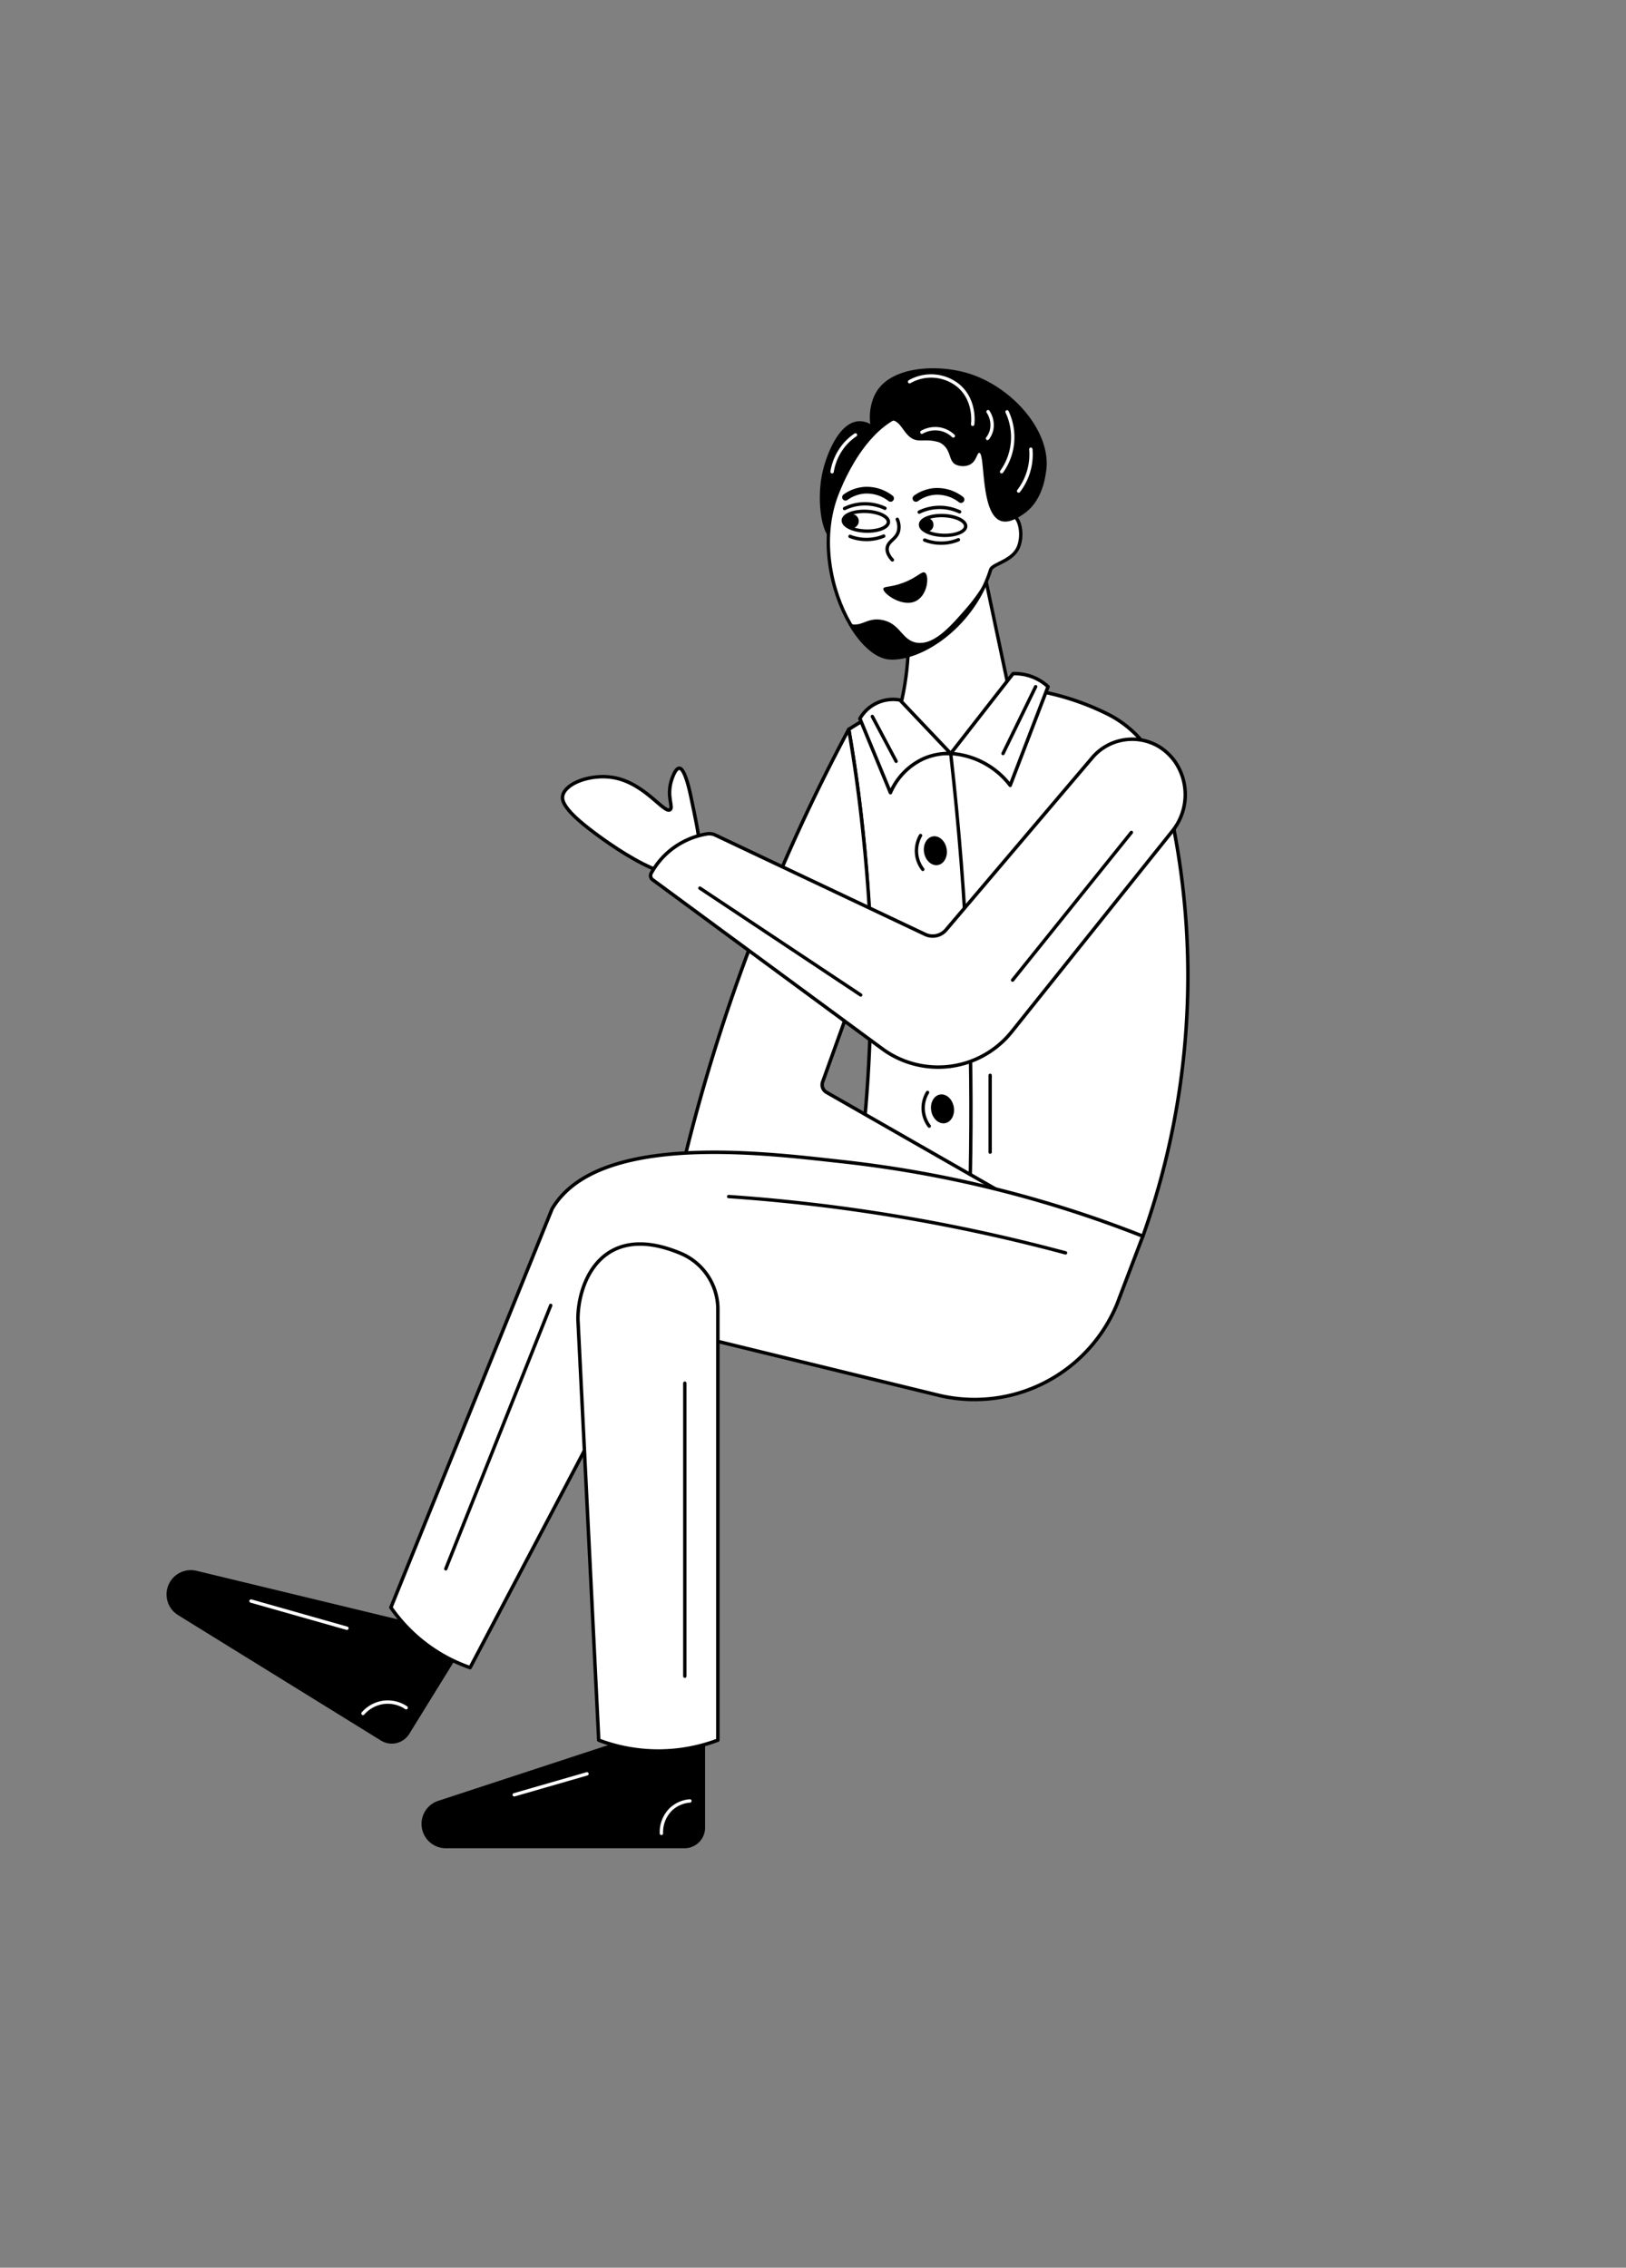 <?xml version="1.0" encoding="UTF-8"?> <svg xmlns="http://www.w3.org/2000/svg" viewBox="0 0 483.02 673.43"><rect x="0" y="0" width="483.02" height="673.43" fill="#808080" stroke="none"/> <defs> <style>.cls-1,.cls-4{fill:#fff;}.cls-1,.cls-2,.cls-3,.cls-4,.cls-5{stroke:#000;}.cls-1,.cls-2,.cls-3,.cls-4,.cls-5,.cls-6{stroke-linecap:round;stroke-linejoin:round;}.cls-1{stroke-width:1.03px;}.cls-2,.cls-5,.cls-6{fill:none;}.cls-3{stroke-width:1.08px;}.cls-5{stroke-width:2px;}.cls-6{stroke:#fff;}</style> </defs> <title>персы</title> <g id="Слой_28" data-name="Слой 28"> <path class="cls-1" d="M255.3,347a441,441,0,0,0,3.4-54.14,440.8,440.8,0,0,0-6.57-76.25,77.36,77.36,0,0,1,76.55-4.73,31.83,31.83,0,0,1,17,20.8,230.27,230.27,0,0,1-6.18,134.45Z"></path> <path class="cls-1" d="M252.13,216.59a544.72,544.72,0,0,0-48.7,127.13l114.09,21.83-72-41.17a2.58,2.58,0,0,1-1.14-3.1l14.43-40.06c-.43-11.57-1.3-23.89-2.76-36.86C255,234.65,253.64,225.38,252.13,216.59Z"></path> <path class="cls-2" d="M282.42,223.77c2.38,20.9,4.21,43.26,5.19,66.94.85,20.34,1,39.73.63,58.09"></path> <ellipse cx="277.84" cy="252.66" rx="3.4" ry="4.32" transform="translate(-39.95 52.56) rotate(-10.09)"></ellipse> <ellipse cx="279.96" cy="329.33" rx="3.4" ry="4.32" transform="translate(-53.35 54.11) rotate(-10.09)"></ellipse> <path class="cls-3" d="M208.91,513v29.76a5.57,5.57,0,0,1-5.58,5.57H132.44a6.68,6.68,0,0,1-6.68-6.68h0a6.67,6.67,0,0,1,4.6-6.35l64.56-21.17Z"></path> <path class="cls-3" d="M136.77,489.3l-15.65,25.32a5.57,5.57,0,0,1-7.67,1.81l-60.3-37.27A6.68,6.68,0,0,1,51,470h0a6.67,6.67,0,0,1,7.25-3l66.05,15.94Z"></path> <path class="cls-1" d="M339.49,367.11l-7.68,20.2a45.77,45.77,0,0,1-53.15,27l-85.4-20.83L139.65,495.23a47.53,47.53,0,0,1-23.53-17.86L164,359c13.71-23.22,64.32-16.41,86.47-14A345.67,345.67,0,0,1,339.49,367.11Z"></path> <path class="cls-1" d="M213.25,388.47v128.3a50.07,50.07,0,0,1-35.39,0l-6.18-125c0-11.41,7.39-29,30.1-19.73A18,18,0,0,1,213.25,388.47Z"></path> <path class="cls-4" d="M292.58,171l7.89,37.35a5.92,5.92,0,0,1-.62,3.12c-2.8,8.11-15,15.22-23.77,11.1-4.34-2-8.14-6.88-8.5-11.32a8.06,8.06,0,0,1,0-2,83.13,83.13,0,0,0,1.61-29.9,4,4,0,0,1,2.32-4.16l15.55-7A4,4,0,0,1,292.58,171Z"></path> <path class="cls-1" d="M300.94,200.05l-18.52,23.72a24.18,24.18,0,0,1,17.67,9.45l11.24-29.3a14.56,14.56,0,0,0-10.39-3.87Z"></path> <path class="cls-1" d="M282.42,223.77q-7.55-7.94-15.07-15.88a11.4,11.4,0,0,0-11.91,5.51q4.53,11,9.07,22a19.67,19.67,0,0,1,9.78-10.07A18.53,18.53,0,0,1,282.42,223.77Z"></path> <path class="cls-1" d="M206,258.59c-7.09,6.25-29.32-11.16-31.37-12.76-7.56-5.92-7.72-8.36-7.47-9.54.82-3.81,8.52-6.5,15-5.39,9.37,1.59,15.17,10.87,16.91,9.54,1-.76-1-3.69.28-8.31.12-.42,1.15-4,2.46-4,.35,0,1.7.27,3.4,8.32C207.85,248.89,209.28,255.67,206,258.59Z"></path> <path class="cls-1" d="M348.16,246.94a17.27,17.27,0,0,0,.8-20.88,16.61,16.61,0,0,0-4-3.9c-.26-.18-.53-.35-.79-.51a15.56,15.56,0,0,0-19.82,3.5l-43.33,51a5.2,5.2,0,0,1-6.19,1.33L212.51,248a4.18,4.18,0,0,0-2.49-.36,23.45,23.45,0,0,0-10.94,4.92,23.1,23.1,0,0,0-5.63,6.76,1.5,1.5,0,0,0,.42,1.93l68.22,50.21a28,28,0,0,0,38.45-5.06Z"></path> <path d="M259.82,126.92A6.32,6.32,0,0,0,255,125.1c-5.85.41-9.51,10-10.66,15.1-1.88,8.37-.3,19.43,3.23,20.05C253.38,161.28,266.55,134,259.82,126.92Z"></path> <path class="cls-4" d="M248.51,147c-5,13.17-1.7,28.43,4,38.24,3.46,5.94,7.83,9.88,11.8,10.13,8.94.56,23.7-8.73,29.41-24.52q.3-.82.57-1.68c.55-1.76,6.57-2.48,8.28-6.8,1.41-3.59.44-8.49-1.69-9.29-1.5-.56-2.66,1.23-3.86.73-2.35-1,.44-8.44-1.08-14.57-2-7.91-12.47-16.49-20.94-17.16C261.27,121,252.16,137.39,248.51,147Z"></path> <path d="M290.89,134.49c-.69,0-.8,2.65-3,3.59a5.09,5.09,0,0,1-3.49.08c-2.81-.84-1.57-4.23-4.6-6.35a3.79,3.79,0,0,0-1.21-.58c-2.74-.73-4.29-.29-6-.47-4-.44-4.59-5.93-7.83-5.95-2.67,0-3.9,3.73-5.12,3.3-1.54-.53-2.08-7.41.87-12,4.68-7.32,17.92-8,27.06-5.26,13.41,4.08,25.11,17.74,23.15,29.37-.23,1.35-1,8.55-6.64,12.41-1.4.95-4.42,3-6.94,2C291.16,152.23,292.71,134.54,290.89,134.49Z"></path> <ellipse class="cls-2" cx="279.39" cy="155.88" rx="2.93" ry="6.71" transform="matrix(0.04, -1, 1, 0.04, 113.1, 429.2)"></ellipse> <circle cx="275.2" cy="155.85" r="2.1"></circle> <path class="cls-5" d="M285.47,148.35a11.52,11.52,0,0,0-7.93-2.4,11.1,11.1,0,0,0-5.45,2.06"></path> <path class="cls-2" d="M285.06,152a13.93,13.93,0,0,0-12,.08"></path> <path class="cls-2" d="M284.7,160.29a13,13,0,0,1-4.67,1,13.32,13.32,0,0,1-5.35-.91"></path> <ellipse class="cls-2" cx="257.22" cy="154.79" rx="2.93" ry="6.71" transform="translate(92.84 405.99) rotate(-87.84)"></ellipse> <circle cx="253.02" cy="154.76" r="2.1"></circle> <path class="cls-5" d="M264.55,148a11.48,11.48,0,0,0-7.93-2.4,11.09,11.09,0,0,0-5.45,2.06"></path> <path class="cls-2" d="M262.88,150.94a13.93,13.93,0,0,0-12,.08"></path> <path class="cls-2" d="M262.52,159.2a13,13,0,0,1-4.67,1,13.26,13.26,0,0,1-5.34-.91"></path> <path class="cls-2" d="M266.55,154.22a5.52,5.52,0,0,1,.33,3.6c-.69,2.33-3,2.84-3.31,4.82-.12.77,0,2,1.52,3.64"></path> <path d="M274.75,170.05c-.92-.56-2.19,1.41-6.41,3-3.8,1.44-5.78,1-5.93,1.76-.27,1.44,6,5.94,10,3.5C275.66,176.37,276.07,170.87,274.75,170.05Z"></path> <path d="M252.53,185.24c3.46,5.94,7.83,9.88,11.8,10.13,8.94.56,23.7-8.73,29.41-24.52a51.85,51.85,0,0,1-7,10.14c-4.37,5-9.25,10.6-14.33,9.88-4.57-.66-4.9-5.8-10.48-6.78C257.53,183.31,256,186.26,252.53,185.24Z"></path> <line class="cls-2" x1="336.09" y1="247.2" x2="300.8" y2="291.07"></line> <line class="cls-2" x1="255.68" y1="295.48" x2="207.9" y2="263.74"></line> <line class="cls-2" x1="294.13" y1="319.34" x2="294.13" y2="342.15"></line> <line class="cls-2" x1="307.65" y1="203.92" x2="297.96" y2="223.77"></line> <line class="cls-2" x1="259.13" y1="212.76" x2="266.21" y2="226.08"></line> <path class="cls-2" d="M273.46,248.12a9.18,9.18,0,0,0-1.2,5.13,9,9,0,0,0,1.87,4.93"></path> <path class="cls-2" d="M275.54,324.42a8.88,8.88,0,0,0,.5,10"></path> <line class="cls-6" x1="226.39" y1="295.48" x2="215.71" y2="332.05"></line> <path class="cls-2" d="M316.53,372.07a521.67,521.67,0,0,0-59.39-12.33c-14.3-2.12-27.9-3.52-40.68-4.4"></path> <line class="cls-2" x1="203.43" y1="410.76" x2="203.43" y2="497.78"></line> <line class="cls-2" x1="163.6" y1="387.66" x2="132.42" y2="465.89"></line> <line class="cls-6" x1="174.37" y1="526.77" x2="152.76" y2="533"></line> <line class="cls-6" x1="103.06" y1="483.54" x2="74.57" y2="475.46"></line> <path class="cls-6" d="M204.94,534.82a9.25,9.25,0,0,0-5.67,2.51,9.53,9.53,0,0,0-2.79,7.13"></path> <path class="cls-6" d="M120.65,507.14a9.8,9.8,0,0,0-6.44-1.63,9.91,9.91,0,0,0-6.38,3.33"></path> <path class="cls-6" d="M270.2,113.36a12.84,12.84,0,0,1,14.47,1.15c5.15,4.31,4.33,11.06,4.27,11.49"></path> <path class="cls-6" d="M299.16,122.31a17.6,17.6,0,0,1-1.62,17.78"></path> <path class="cls-6" d="M306.22,133.41a17.83,17.83,0,0,1-3.63,12.41"></path> <path class="cls-6" d="M283.19,129.46a7.88,7.88,0,0,0-3.78-2,8.1,8.1,0,0,0-5.55.89"></path> <path class="cls-6" d="M254.12,129.16a15.88,15.88,0,0,0-3.28,2.93,16.6,16.6,0,0,0-3.66,8"></path> <path class="cls-6" d="M293.51,122.26a7.17,7.17,0,0,1,1.08,5.31,6.55,6.55,0,0,1-1.24,2.64"></path> </g> </svg> 